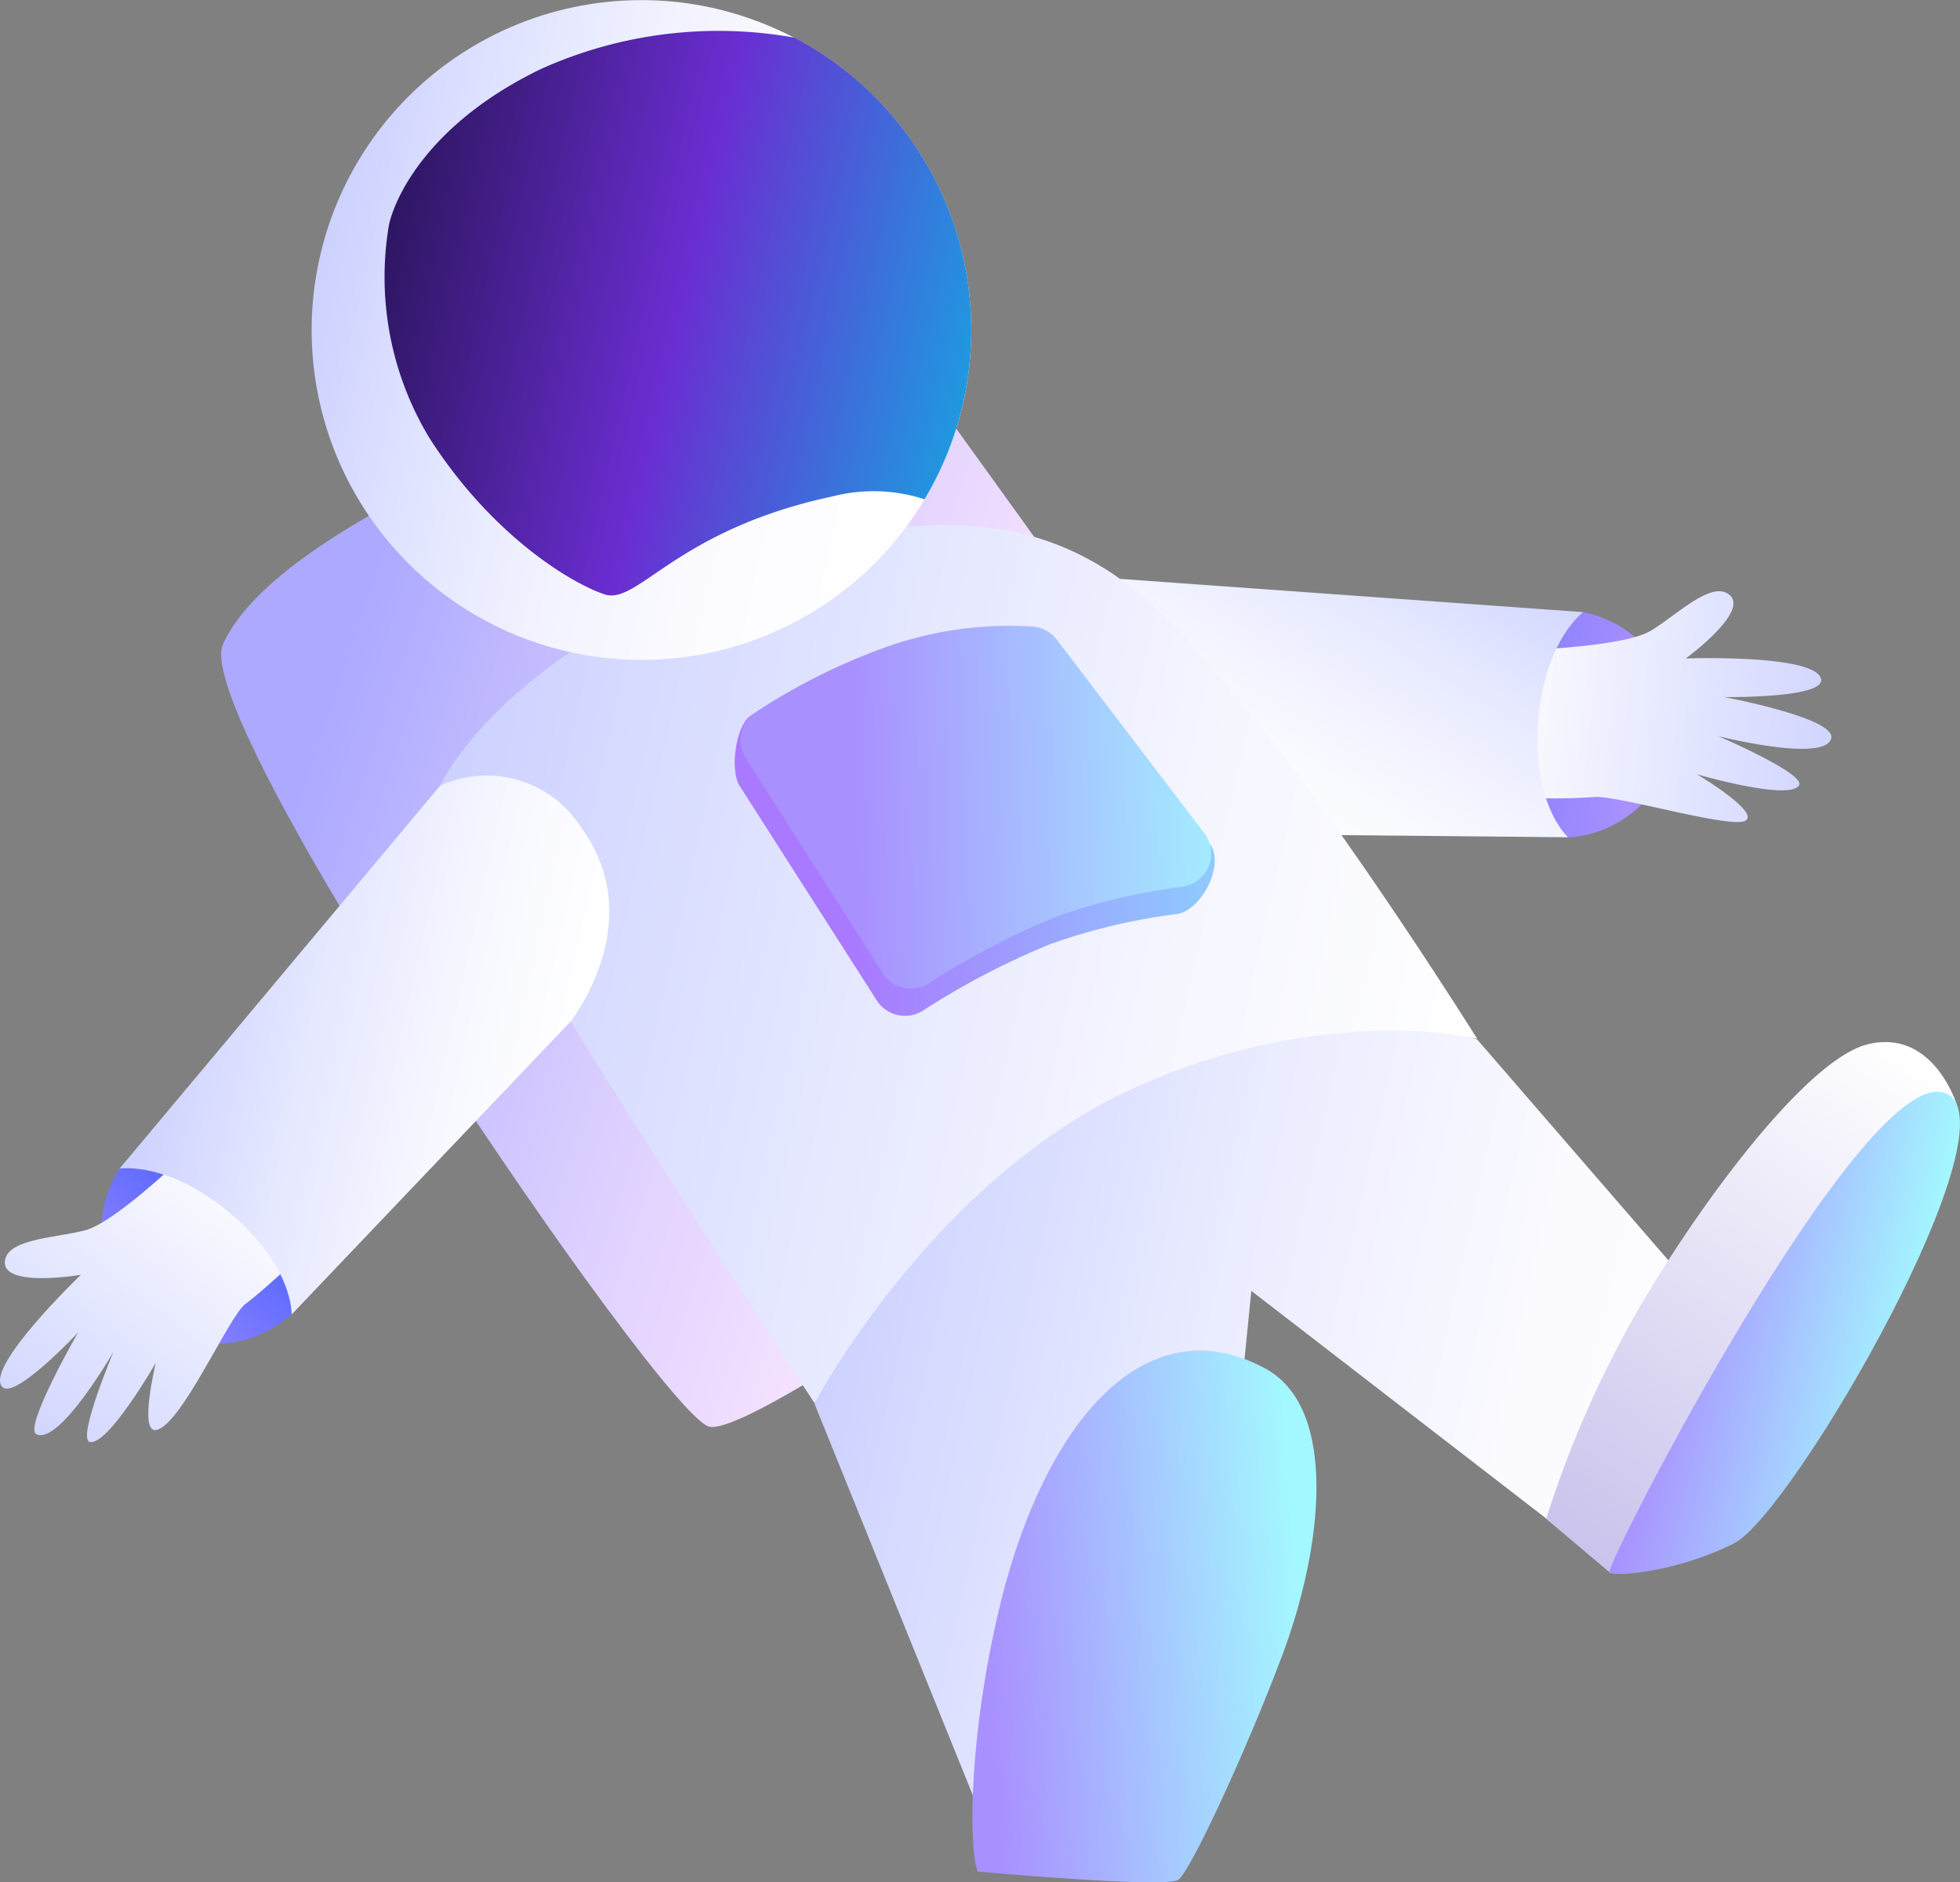 <svg id="圖層_1" data-name="圖層 1" xmlns="http://www.w3.org/2000/svg" xmlns:xlink="http://www.w3.org/1999/xlink" viewBox="0 0 116.77 112.1"><rect x="0" y="0" width="116.77" height="112.1" fill="#808080" stroke="none"/><defs><linearGradient id="linear-gradient" x1="952.85" y1="471.05" x2="929.1" y2="473.05" gradientTransform="translate(173.11 -87.84) rotate(12.68)" gradientUnits="userSpaceOnUse"><stop offset="0" stop-color="#a990ff"/><stop offset="1" stop-color="#3f5cff"/></linearGradient><linearGradient id="linear-gradient-2" x1="719.99" y1="507.55" x2="729.92" y2="486.3" gradientTransform="matrix(-0.52, 0.85, 0.85, 0.52, 956.54, -298.68)" gradientUnits="userSpaceOnUse"><stop offset="0" stop-color="#ccd1ff"/><stop offset="1" stop-color="#fff"/></linearGradient><linearGradient id="未命名漸層_8" x1="723.45" y1="478.41" x2="748.78" y2="478.41" gradientTransform="matrix(-0.52, 0.85, 0.85, 0.52, 956.54, -298.68)" gradientUnits="userSpaceOnUse"><stop offset="0" stop-color="#ccd1ff"/><stop offset="0.01" stop-color="#cdd2ff"/><stop offset="0.4" stop-color="#e8ebff"/><stop offset="0.74" stop-color="#f9faff"/><stop offset="1" stop-color="#fff"/></linearGradient><linearGradient id="未命名漸層_13" x1="921.2" y1="579.84" x2="969.3" y2="595.87" gradientUnits="userSpaceOnUse"><stop offset="0" stop-color="#aca9ff"/><stop offset="0.1" stop-color="#b7b2ff"/><stop offset="0.49" stop-color="#ded0ff"/><stop offset="0.8" stop-color="#f6e3ff"/><stop offset="1" stop-color="#ffeaff"/></linearGradient><linearGradient id="未命名漸層_9" x1="913.9" y1="517.23" x2="968.67" y2="517.23" gradientTransform="translate(173.11 -87.84) rotate(12.68)" gradientUnits="userSpaceOnUse"><stop offset="0" stop-color="#ccd1ff"/><stop offset="0.07" stop-color="#d2d7ff"/><stop offset="0.42" stop-color="#ebedff"/><stop offset="0.74" stop-color="#fafaff"/><stop offset="1" stop-color="#fff"/></linearGradient><linearGradient id="未命名漸層_11" x1="884.07" y1="494.15" x2="947.66" y2="494.15" gradientTransform="translate(173.11 -87.84) rotate(12.68)" gradientUnits="userSpaceOnUse"><stop offset="0" stop-color="#ccd1ff"/><stop offset="0.22" stop-color="#dadeff"/><stop offset="0.71" stop-color="#f5f6ff"/><stop offset="1" stop-color="#fff"/></linearGradient><linearGradient id="未命名漸層_7" x1="870.16" y1="460.63" x2="909.45" y2="460.63" gradientTransform="translate(173.11 -87.84) rotate(12.68)" gradientUnits="userSpaceOnUse"><stop offset="0" stop-color="#ccd1ff"/><stop offset="0.19" stop-color="#dfe2ff"/><stop offset="0.43" stop-color="#f1f2ff"/><stop offset="0.7" stop-color="#fcfcff"/><stop offset="1" stop-color="#fff"/></linearGradient><linearGradient id="linear-gradient-3" x1="873.75" y1="459.06" x2="909.45" y2="459.06" gradientTransform="translate(173.11 -87.84) rotate(12.68)" gradientUnits="userSpaceOnUse"><stop offset="0" stop-color="#2e1662"/><stop offset="0.5" stop-color="#6a2dd1"/><stop offset="1" stop-color="#2098e0"/></linearGradient><linearGradient id="linear-gradient-4" x1="959.47" y1="519.57" x2="972.46" y2="485.99" gradientTransform="translate(173.11 -87.84) rotate(12.68)" gradientUnits="userSpaceOnUse"><stop offset="0" stop-color="#c9c2ec"/><stop offset="1" stop-color="#fff"/></linearGradient><linearGradient id="linear-gradient-5" x1="926.7" y1="531.72" x2="944.82" y2="526.25" gradientTransform="translate(173.11 -87.84) rotate(12.68)" gradientUnits="userSpaceOnUse"><stop offset="0" stop-color="#a990ff"/><stop offset="1" stop-color="#a3f8ff"/></linearGradient><linearGradient id="linear-gradient-6" x1="962.3" y1="504.05" x2="976.99" y2="504.05" xlink:href="#linear-gradient-5"/><linearGradient id="linear-gradient-7" x1="904.51" y1="487.04" x2="927.93" y2="479.96" gradientTransform="matrix(0.97, 0.26, -0.26, 0.97, 201.87, -119.15)" gradientUnits="userSpaceOnUse"><stop offset="0" stop-color="#a979ff"/><stop offset="1" stop-color="#8bd6ff"/></linearGradient><linearGradient id="linear-gradient-8" x1="872.01" y1="527.42" x2="879.15" y2="514.09" xlink:href="#linear-gradient"/><linearGradient id="linear-gradient-9" x1="867.07" y1="534.58" x2="876.86" y2="513.63" gradientTransform="translate(173.11 -87.84) rotate(12.68)" xlink:href="#linear-gradient-2"/><linearGradient id="未命名漸層_12" x1="870.4" y1="505.42" x2="895.73" y2="505.42" gradientTransform="translate(173.11 -87.84) rotate(12.68)" gradientUnits="userSpaceOnUse"><stop offset="0" stop-color="#ccd1ff"/><stop offset="0.35" stop-color="#e4e7ff"/><stop offset="0.74" stop-color="#f8f9ff"/><stop offset="1" stop-color="#fff"/></linearGradient><linearGradient id="linear-gradient-10" x1="904.36" y1="485.36" x2="927.29" y2="478.43" gradientTransform="matrix(0.97, 0.26, -0.26, 0.97, 201.87, -119.15)" xlink:href="#linear-gradient-5"/></defs><path d="M991.38,586.08a12,12,0,0,0,3.92,1,6.78,6.78,0,0,0,.9-13.42s-5.54.64-7.06,3.12A6.77,6.77,0,0,0,991.38,586.08Z" transform="translate(-901.88 -537.2)" fill="url(#linear-gradient)"/><path d="M993.74,575.87s5-.22,6.47-1.09,3.5-2.9,4.59-2.23c1.54.94-2.49,3.87-2.49,3.87s8-.28,8.07,1.3c0,1.08-5.78,1-5.78,1s6.65,1.24,6.38,2.45c-.33,1.49-6.73-.12-6.73-.12s5.23,2.24,4.81,2.93c-.58.94-6.08-.66-6.08-.66s3.76,2.24,2.89,2.76-7.89-1.6-9.09-1.4a33.49,33.49,0,0,1-4.45,0Z" transform="translate(-901.88 -537.2)" fill="url(#linear-gradient-2)"/><path d="M966.53,571.53l29.67,2.13s-2.43,1.8-2.7,6.84c-.25,4.75,1.8,6.57,1.8,6.57l-24.1-.23s-7.55-.76-8.73-7.55A6.67,6.67,0,0,1,966.53,571.53Z" transform="translate(-901.88 -537.2)" fill="url(#未命名漸層_8)"/><path d="M965.7,572.24,954,556s-34.51,9.79-38.84,19.59c-2,4.52,25.85,45.46,28.92,46.57s37.76-24.73,37.76-24.73Z" transform="translate(-901.88 -537.2)" fill="url(#未命名漸層_13)"/><path d="M950.41,620.82l10.45,25.84,12.93-6.12,2.64-26.45,18.49,14.27,12.06-9.5-17.09-19.74s-11.84-4.41-23.14.84S950.41,620.82,950.41,620.82Z" transform="translate(-901.88 -537.2)" fill="url(#未命名漸層_9)"/><path d="M928.1,584c-.53,2,22.31,36.78,22.31,36.78s7.11-13.45,19.16-18.83c11.42-5.11,20.32-2.87,20.32-2.87s-7.64-12.2-13.52-19.36-11.44-14.7-27.91-9.56S928.1,584,928.1,584Z" transform="translate(-901.88 -537.2)" fill="url(#未命名漸層_11)"/><path d="M959.29,561.07a19.65,19.65,0,1,1-15-23.41,19.94,19.94,0,0,1,4.89,1.78A19.66,19.66,0,0,1,959.29,561.07Z" transform="translate(-901.88 -537.2)" fill="url(#未命名漸層_7)"/><path d="M959.29,561.07a19.64,19.64,0,0,1-2.33,5.87,9.8,9.8,0,0,0-5.45-.18c-9.38,2-11.62,6.51-13.62,5.84s-6.71-3.51-10.42-9.3a18.53,18.53,0,0,1-2.42-12.69c.41-1.88,2.58-6.18,9.06-9.3a25.73,25.73,0,0,1,15.09-1.87A19.66,19.66,0,0,1,959.29,561.07Z" transform="translate(-901.88 -537.2)" fill="url(#linear-gradient-3)"/><path d="M1018.48,603.06s-1.36-4.58-5.28-3.67-11,10.82-14.34,16.92A62.09,62.09,0,0,0,994,627.67l3.84,3.24s7.1-7.39,9.8-12.85S1018.48,603.06,1018.48,603.06Z" transform="translate(-901.88 -537.2)" fill="url(#linear-gradient-4)"/><path d="M977.2,618.68c-7.26-3.86-13.35,3.53-15.92,14.88-1.84,8.15-1.6,14.27-1.14,15.12,0,0,11.07,1,11.92.5.68-.37,4.05-7.65,6.17-13.27C980.72,629.34,981.63,621,977.2,618.68Z" transform="translate(-901.88 -537.2)" fill="url(#linear-gradient-5)"/><path d="M1017.65,602.27c-5-1.34-20.28,28.39-19.89,28.61s3.89,0,7.41-1.74S1022.43,603.56,1017.65,602.27Z" transform="translate(-901.88 -537.2)" fill="url(#linear-gradient-6)"/><path d="M945.94,584c-.58-.92-.24-3.56.66-4.17,1.55-1,4.07-1.14,7.42-2.36a22.23,22.23,0,0,1,9-1.33,2,2,0,0,1,1.44.79l9.5,10.54c.92,1.22-.51,4-2,4.18a35.2,35.2,0,0,0-7.57,1.81,46.11,46.11,0,0,0-7.53,3.94,2,2,0,0,1-2.75-.62Z" transform="translate(-901.88 -537.2)" fill="url(#linear-gradient-7)"/><path d="M921.24,612a12,12,0,0,1-2,3.49A6.77,6.77,0,0,1,909,606.81s4.32-3.53,7.15-2.9A6.78,6.78,0,0,1,921.24,612Z" transform="translate(-901.88 -537.2)" fill="url(#linear-gradient-8)"/><path d="M912.27,606.58s-3.64,3.44-5.28,3.89-4.52.49-4.8,1.74c-.4,1.76,4.51.92,4.51.92s-5.78,5.54-4.68,6.68c.74.79,4.51-3.24,4.51-3.24s-3.27,5.68-2.48,6.06c1.37.67,4.59-4.91,4.59-4.91s-2.19,5.19-1.41,5.37c1.08.24,3.93-4.71,3.93-4.71s-1,4.13,0,4c1.49-.2,4.35-6.78,5.33-7.5s3.19-2.79,3.19-2.79Z" transform="translate(-901.88 -537.2)" fill="url(#linear-gradient-9)"/><path d="M928.1,584,909,606.81s3-.49,6.79,2.83c3.59,3.13,3.46,5.86,3.46,5.86l16.62-17.45s4.72-5.94.66-11.52A6.66,6.66,0,0,0,928.1,584Z" transform="translate(-901.88 -537.2)" fill="url(#未命名漸層_12)"/><path d="M946.31,582.37a2,2,0,0,1,.56-2.73,36.53,36.53,0,0,1,7.53-3.8,21.93,21.93,0,0,1,9-1.32,2,2,0,0,1,1.44.78l8.79,11.53a2,2,0,0,1-1.32,3.19,35.34,35.34,0,0,0-7.57,1.81,47,47,0,0,0-7.53,3.94,2,2,0,0,1-2.75-.62Z" transform="translate(-901.88 -537.2)" fill="url(#linear-gradient-10)"/></svg>